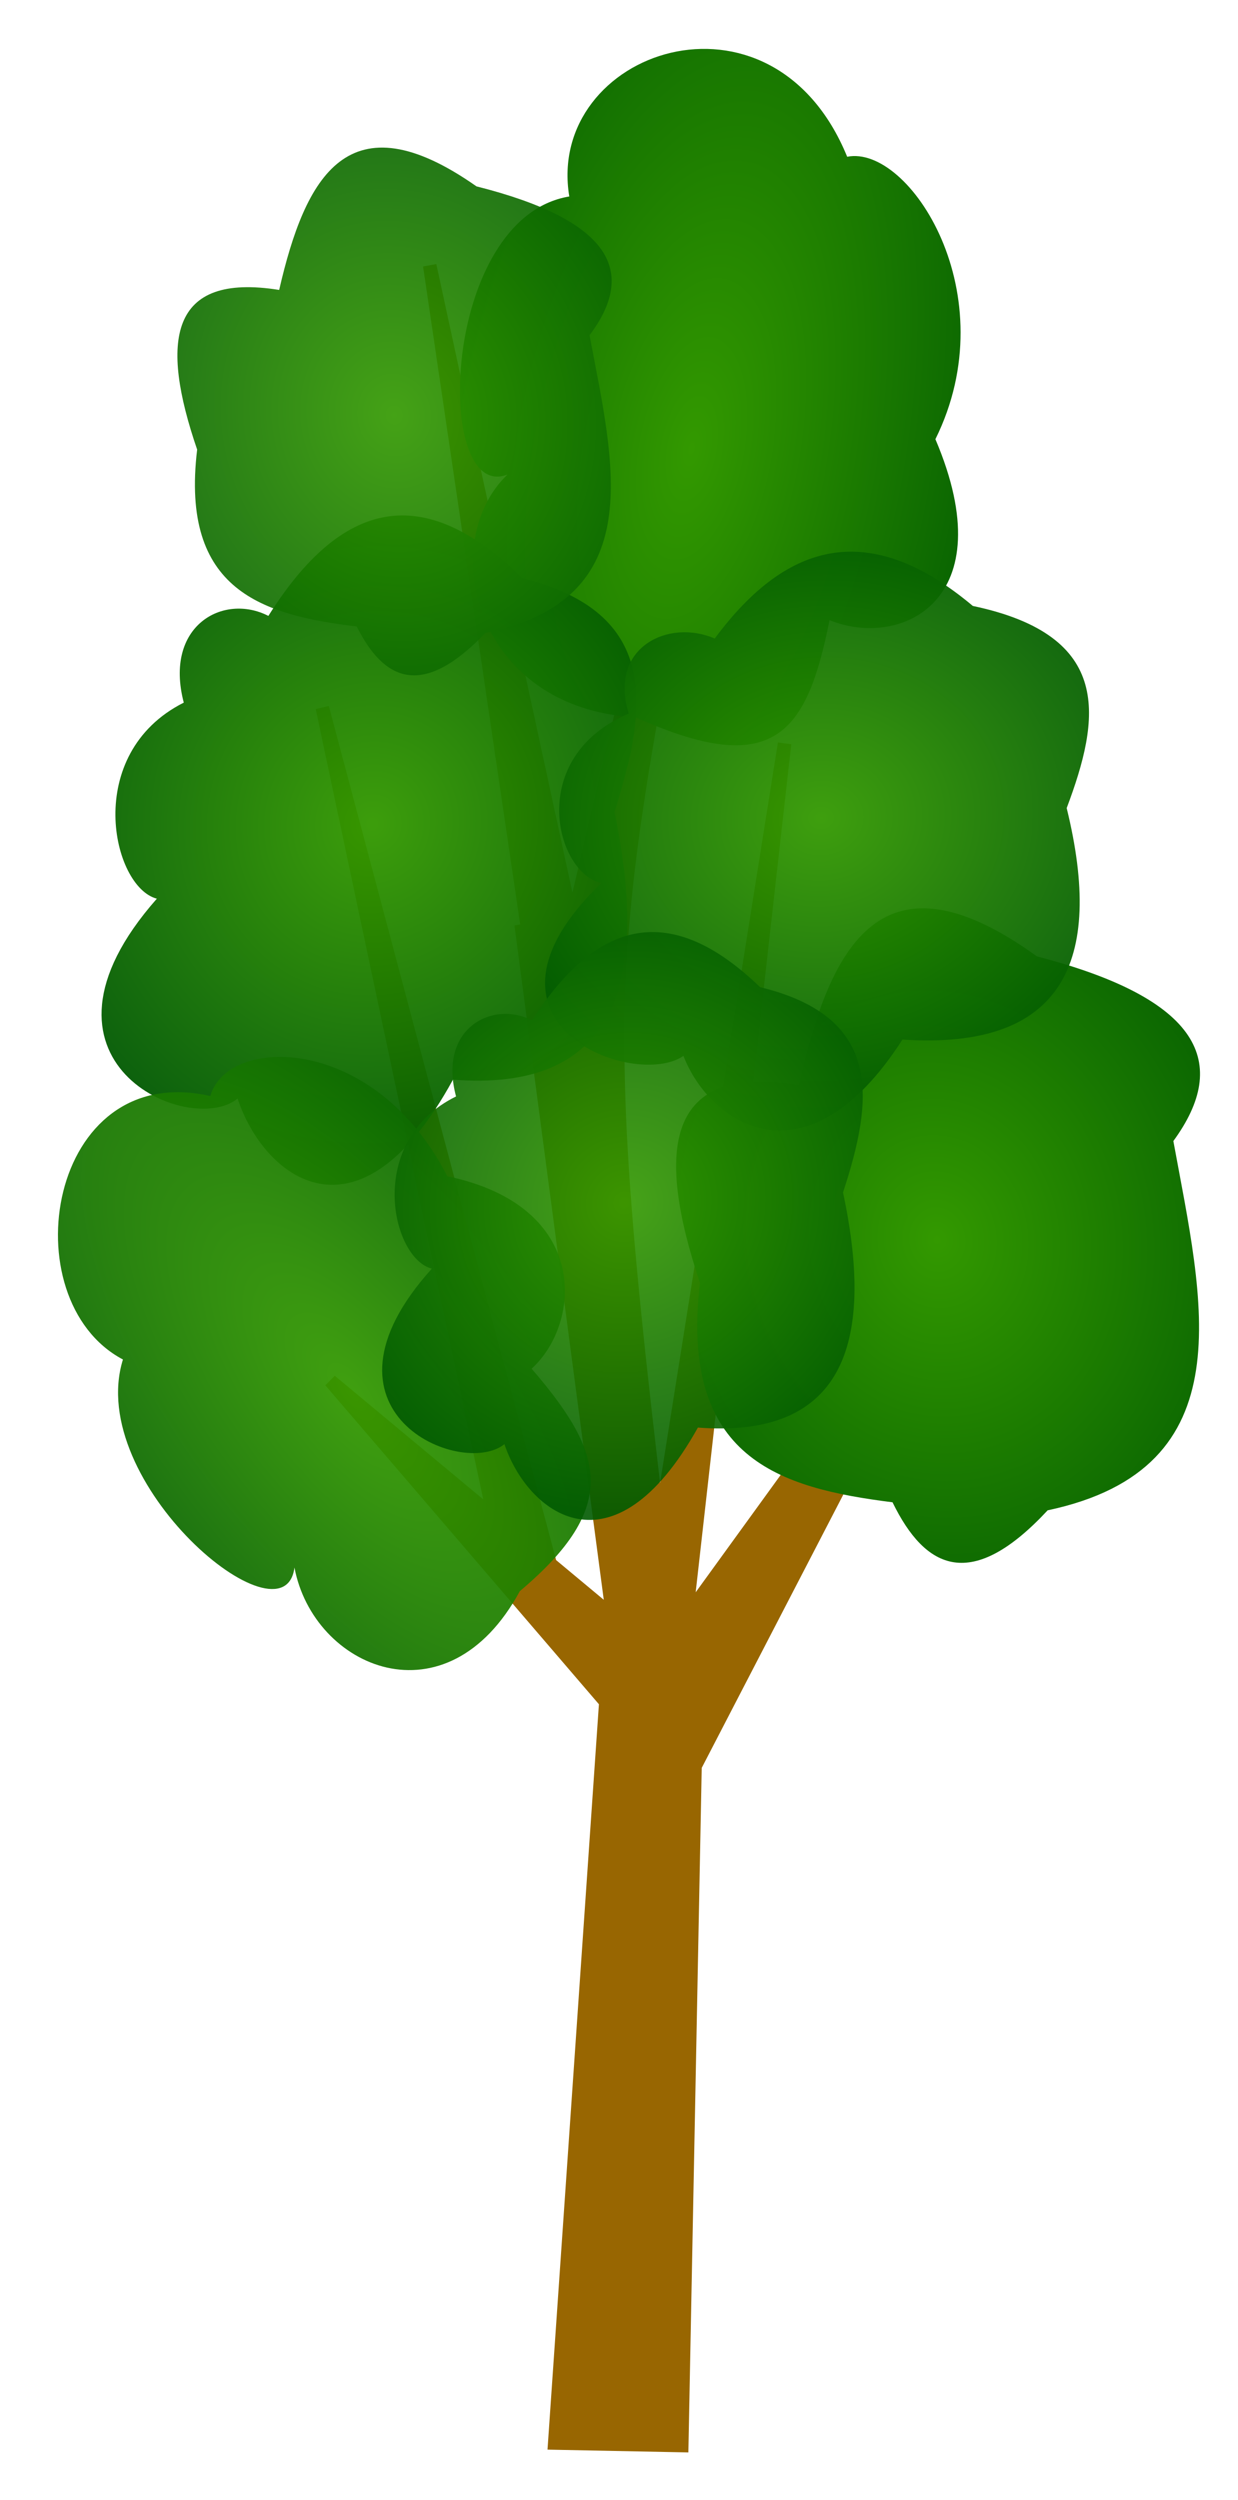 <svg xmlns="http://www.w3.org/2000/svg" xmlns:xlink="http://www.w3.org/1999/xlink" viewBox="0 0 276.31 557.68"><defs><radialGradient id="h" xlink:href="#a" gradientUnits="userSpaceOnUse" cy="374.63" cx="-507.1" gradientTransform="matrix(.11 -.484 .476 .099 235.13 124.39)" r="140.5"/><radialGradient id="g" xlink:href="#a" gradientUnits="userSpaceOnUse" cy="338.71" cx="-537.4" gradientTransform="matrix(-.903 -1.035 .367 -.507 -312.84 64.611)" r="114.65"/><radialGradient id="f" xlink:href="#a" gradientUnits="userSpaceOnUse" cy="432.8" cx="-80.997" gradientTransform="matrix(.065 .409 -.363 .055 468.6 240.49)" r="198.36"/><radialGradient id="e" xlink:href="#a" gradientUnits="userSpaceOnUse" cy="374.63" cx="-507.1" gradientTransform="matrix(.124 -.476 .539 .098 262.48 42.963)" r="140.5"/><radialGradient id="d" xlink:href="#a" gradientUnits="userSpaceOnUse" cy="374.63" cx="-507.1" gradientTransform="matrix(.122 -.551 .53 .113 164.77 .665)" r="140.5"/><radialGradient id="c" xlink:href="#a" gradientUnits="userSpaceOnUse" cy="338.71" cx="-537.4" gradientTransform="matrix(.275 -1.434 .665 .128 295.17 -575.34)" r="114.65"/><radialGradient id="b" xlink:href="#a" gradientUnits="userSpaceOnUse" cy="432.8" cx="-80.997" gradientTransform="matrix(.079 .507 -.438 .068 623.42 426.77)" r="198.36"/><linearGradient id="a"><stop offset="0" stop-color="#390"/><stop offset="1" stop-color="#015a01"/></linearGradient></defs><path d="M167.33 37.65l-39.628 168.29L95.915 59.23l25.871 175.21-5.478-28.196 20.3 153.18-.063.908-13.757-11.456-50.85-191 38.283 180.53-36.466-30.347 61.46 71.618-11.408 165.32 28.359.563L155.124 394 220.7 267.48l-67.564 93.232 21.974-194.85-28 175.84c-17.65-146.76-9.56-127.44 20.23-304.04z" stroke="#986601" stroke-width="3.005" fill="#986601"/><path d="M396.57 380.58c7.039-31.468 18.656-53.531 53.128-28.653 36.553 9.47 43.186 23.768 30.444 41.189 6.53 35.641 16.346 72.975-28.056 82.378-16.904 18.172-27.238 13.352-34.623-1.79-25.183-3.175-47.565-9.741-42.98-48.95-10.018-30.02-7.563-49.063 22.087-44.175z" fill="url(#b)" transform="translate(-218.26 -138.57)"/><path d="M345.32 182.4c-5.371-32.432 45.165-50.105 62.024-8.86 13.862-2.754 35.682 30.707 19.69 63.007 15.42 36.2-7.888 46.813-23.628 40.365-5.11 25.623-12.55 35.472-43.318 21.66-35.805-1.946-44.598-38.788-28.551-54.149-16.65 6.548-14.924-57.262 13.783-62.024z" fill="url(#c)" transform="translate(-218.26 -138.57)"/><path d="M278.16 275.97c16.25-25.806 34.491-30.287 56.648-8.41 30.956 7.661 28.004 29.005 20.599 52.146 8.317 39.832-.916 62.464-36.049 59.717-21.171 38.77-42.343 21.668-48.065 4.205-10.59 8.774-50.173-8.15-18.024-44.578-10.012-2.564-16.654-32.327 6.008-43.737-4.49-17.152 8.805-24.513 18.883-19.345z" opacity=".951" fill="url(#d)" transform="translate(-218.26 -138.57)"/><path d="M377.78 281.02c16.525-22.314 35.075-26.189 57.606-7.273 31.48 6.626 28.478 25.082 20.948 45.092 8.458 34.442-.931 54.013-36.659 51.638-21.53 33.524-43.059 18.736-48.878 3.636-10.769 7.587-51.022-7.048-18.329-38.546-10.181-2.217-16.936-27.953 6.11-37.819-4.566-14.83 8.953-21.196 19.202-16.728z" opacity=".946" fill="url(#e)" transform="translate(-218.26 -138.57)"/><path d="M280.57 203.25c5.834-25.372 15.463-43.162 44.036-23.103 30.298 7.636 35.795 19.164 25.234 33.211 5.412 28.737 13.549 58.84-23.255 66.421-14.011 14.652-22.577 10.766-28.698-1.444-20.874-2.56-39.425-7.853-35.625-39.468-8.304-24.204-6.269-39.559 18.307-35.617z" opacity=".915" fill="url(#f)" transform="translate(-218.26 -138.57)"/><path d="M245.7 441.85c-25.246-13.346-16.777-67.037 19.499-58.772 3.81-13.565 36.624-13.928 52.896 17.893 32.097 6.713 29.939 32.845 18.819 42.929 16.058 18.664 19.954 30.594-2.64 49.638-16.266 30.006-46.064 17.183-50.293-5.28-2.276 18.092-46.837-18.84-38.281-46.409z" opacity=".937" fill="url(#g)" transform="translate(-218.26 -138.57)"/><path d="M337.01 366.18c14.6-22.664 30.989-26.599 50.896-7.387 27.813 6.73 25.161 25.474 18.508 45.798 7.473 34.981-.823 54.858-32.388 52.446-19.022 34.048-38.043 19.03-43.184 3.694-9.514 7.705-45.079-7.16-16.194-39.15-8.995-2.251-14.963-28.39 5.398-38.41-4.034-15.064 7.91-21.528 16.965-16.99z" opacity=".906" fill="url(#h)" transform="translate(-218.26 -138.57)"/></svg>